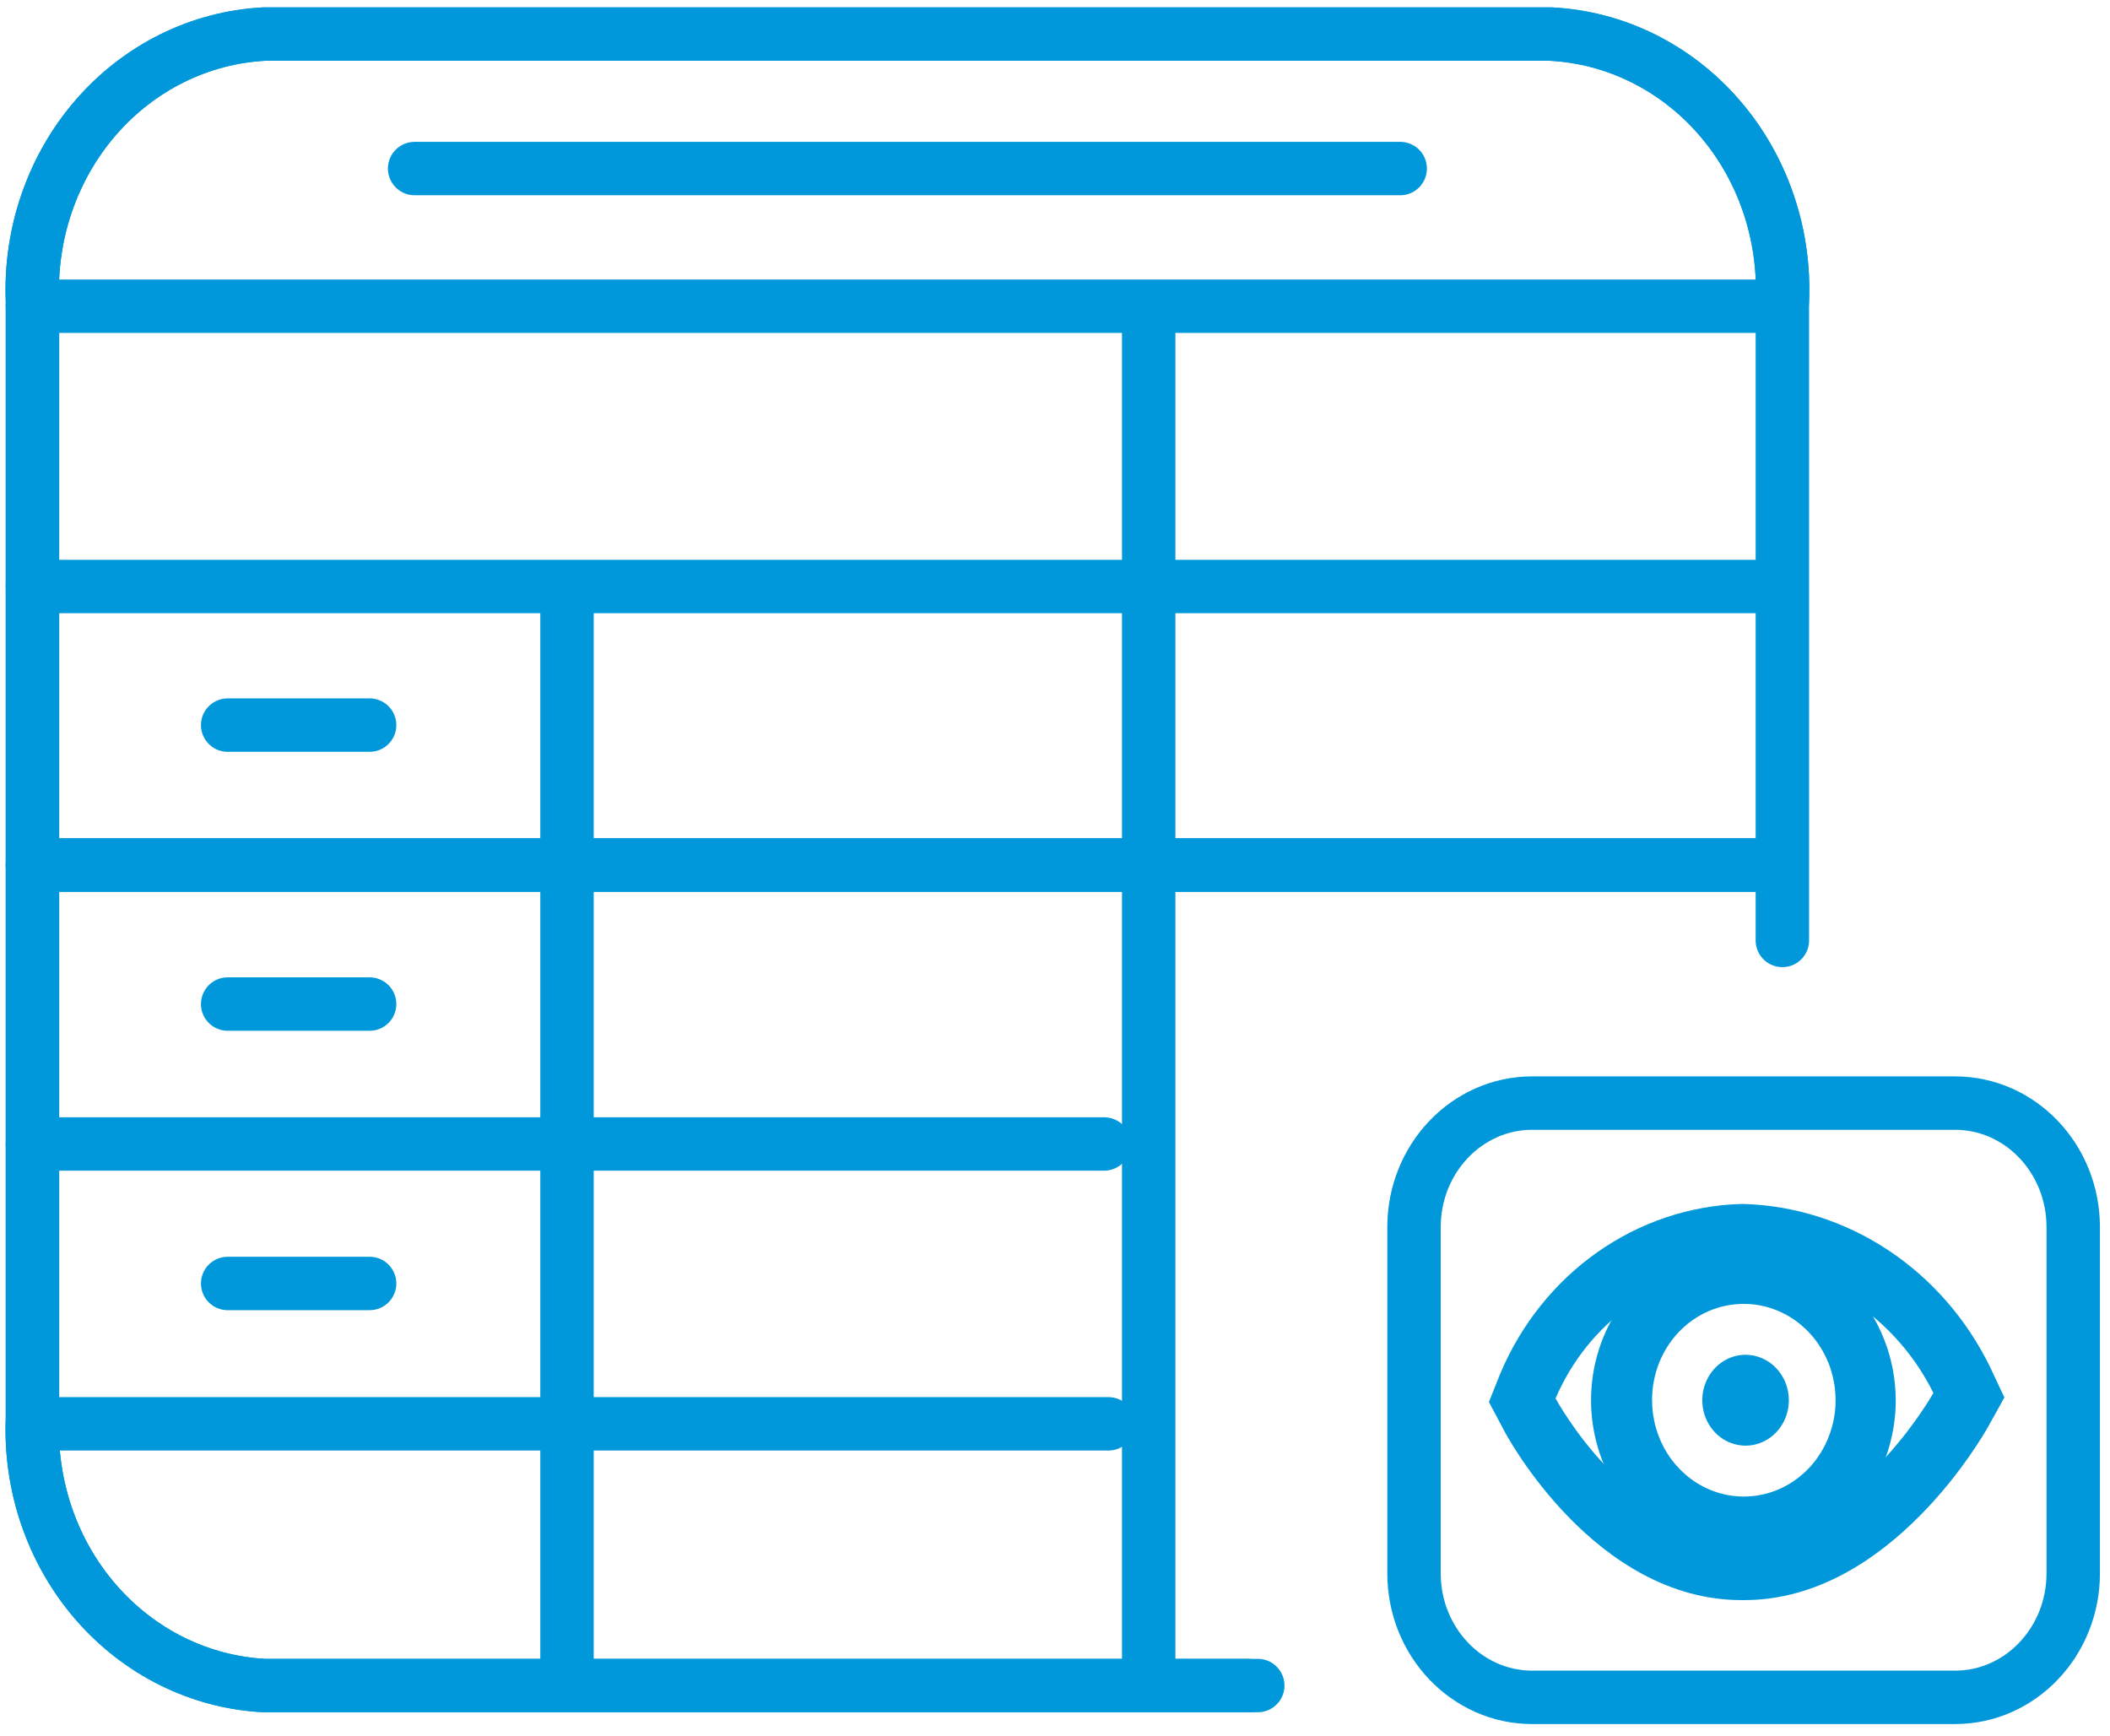 <?xml version="1.0" encoding="UTF-8"?> <svg xmlns="http://www.w3.org/2000/svg" width="79" height="65" viewBox="0 0 79 65" fill="none"><g clip-path="url(#clip0_6268_2398)"><path d="M46.719 63.112H9.885C7.475 62.984 5.21 61.861 3.586 59.986C1.962 58.113 1.11 55.64 1.215 53.109V11.278C1.11 8.747 1.962 6.275 3.586 4.401C5.21 2.527 7.475 1.404 9.885 1.276H58.063C60.475 1.399 62.742 2.521 64.367 4.396C65.992 6.271 66.843 8.746 66.733 11.278" stroke="#0098DA" stroke-width="2" stroke-linecap="round" stroke-linejoin="round"></path><path d="M1.215 11.466H66.182" stroke="#0098DA" stroke-width="2" stroke-linecap="round" stroke-linejoin="round"></path><path d="M1.215 21.961H66.182" stroke="#0098DA" stroke-width="2" stroke-linecap="round" stroke-linejoin="round"></path><path d="M1.215 32.39H66.182" stroke="#0098DA" stroke-width="2" stroke-linecap="round" stroke-linejoin="round"></path><path d="M47.092 63.112H9.885C7.475 62.984 5.21 61.861 3.586 59.986C1.962 58.113 1.11 55.64 1.215 53.109V11.278C1.11 8.747 1.962 6.275 3.586 4.401C5.21 2.527 7.475 1.404 9.885 1.276H58.063C60.475 1.399 62.742 2.521 64.367 4.396C65.992 6.271 66.843 8.746 66.733 11.278V35.213" stroke="#0098DA" stroke-width="2" stroke-linecap="round" stroke-linejoin="round"></path><path d="M1.215 32.39H66.182" stroke="#0098DA" stroke-width="2" stroke-linecap="round" stroke-linejoin="round"></path><path d="M1.215 42.834H41.339" stroke="#0098DA" stroke-width="2" stroke-linecap="round" stroke-linejoin="round"></path><path d="M1.377 53.313H41.501" stroke="#0098DA" stroke-width="2" stroke-linecap="round" stroke-linejoin="round"></path><path d="M43.008 11.891V62.584" stroke="#0098DA" stroke-width="2" stroke-linecap="round" stroke-linejoin="round"></path><path d="M21.229 22.897V62.584" stroke="#0098DA" stroke-width="2" stroke-linecap="round" stroke-linejoin="round"></path><path d="M73.198 41.303H57.366C54.923 41.303 52.942 43.382 52.942 45.947V58.91C52.942 61.475 54.923 63.554 57.366 63.554H73.198C75.642 63.554 77.623 61.475 77.623 58.91V45.947C77.623 43.382 75.642 41.303 73.198 41.303Z" stroke="#0098DA" stroke-width="2" stroke-linecap="round" stroke-linejoin="round"></path><path d="M65.193 47.393C66.686 47.449 68.139 47.92 69.403 48.756C70.666 49.593 71.697 50.766 72.388 52.156C72.388 52.156 69.455 57.413 65.193 57.464C60.98 57.464 58.241 52.36 58.241 52.36C58.85 50.945 59.824 49.736 61.052 48.871C62.28 48.005 63.715 47.517 65.193 47.461M65.193 45.08C63.27 45.136 61.401 45.763 59.803 46.889C58.205 48.015 56.944 49.594 56.167 51.442L55.746 52.496L56.28 53.5C56.41 53.772 59.716 59.913 65.209 59.913H65.307C70.784 59.913 74.284 53.687 74.43 53.432L75.046 52.326L74.511 51.187C73.634 49.393 72.314 47.88 70.689 46.805C69.064 45.731 67.194 45.135 65.274 45.08H65.193Z" fill="#0098DA"></path><path d="M65.29 48.822C65.97 48.822 66.634 49.034 67.199 49.43C67.764 49.827 68.204 50.39 68.465 51.049C68.725 51.708 68.793 52.433 68.66 53.133C68.527 53.832 68.2 54.475 67.72 54.979C67.239 55.483 66.627 55.827 65.961 55.966C65.294 56.105 64.603 56.034 63.976 55.761C63.348 55.488 62.812 55.026 62.434 54.432C62.056 53.839 61.855 53.142 61.855 52.429C61.853 51.955 61.94 51.485 62.112 51.046C62.284 50.608 62.537 50.209 62.856 49.874C63.176 49.538 63.556 49.273 63.973 49.093C64.391 48.912 64.839 48.82 65.29 48.822ZM65.29 46.441C64.162 46.438 63.057 46.786 62.117 47.442C61.177 48.098 60.443 49.032 60.009 50.126C59.575 51.219 59.459 52.424 59.678 53.587C59.896 54.749 60.438 55.818 61.235 56.657C62.032 57.496 63.048 58.068 64.156 58.3C65.262 58.533 66.41 58.415 67.453 57.963C68.497 57.51 69.388 56.742 70.016 55.757C70.644 54.772 70.978 53.614 70.978 52.429C70.974 50.845 70.374 49.327 69.309 48.206C68.243 47.084 66.799 46.45 65.29 46.441Z" fill="#0098DA"></path><path d="M66.976 52.429C66.976 52.765 66.881 53.094 66.703 53.374C66.525 53.654 66.272 53.871 65.975 54C65.679 54.129 65.353 54.163 65.039 54.097C64.725 54.032 64.436 53.869 64.209 53.632C63.983 53.394 63.828 53.09 63.766 52.761C63.703 52.431 63.735 52.089 63.858 51.778C63.981 51.467 64.189 51.201 64.455 51.014C64.721 50.827 65.035 50.727 65.355 50.727C65.785 50.727 66.197 50.907 66.501 51.226C66.805 51.545 66.976 51.977 66.976 52.429Z" fill="#0098DA"></path><path d="M15.524 6.311H52.424" stroke="#0098DA" stroke-width="2" stroke-linecap="round" stroke-linejoin="round"></path><path d="M8.524 27.15H13.839" stroke="#0098DA" stroke-width="2" stroke-linecap="round" stroke-linejoin="round"></path><path d="M8.524 37.595H13.839" stroke="#0098DA" stroke-width="2" stroke-linecap="round" stroke-linejoin="round"></path><path d="M8.524 48.057H13.839" stroke="#0098DA" stroke-width="2" stroke-linecap="round" stroke-linejoin="round"></path></g><defs><clipPath id="clip0_6268_2398"><rect width="79" height="65" fill="white"></rect></clipPath></defs></svg> 
